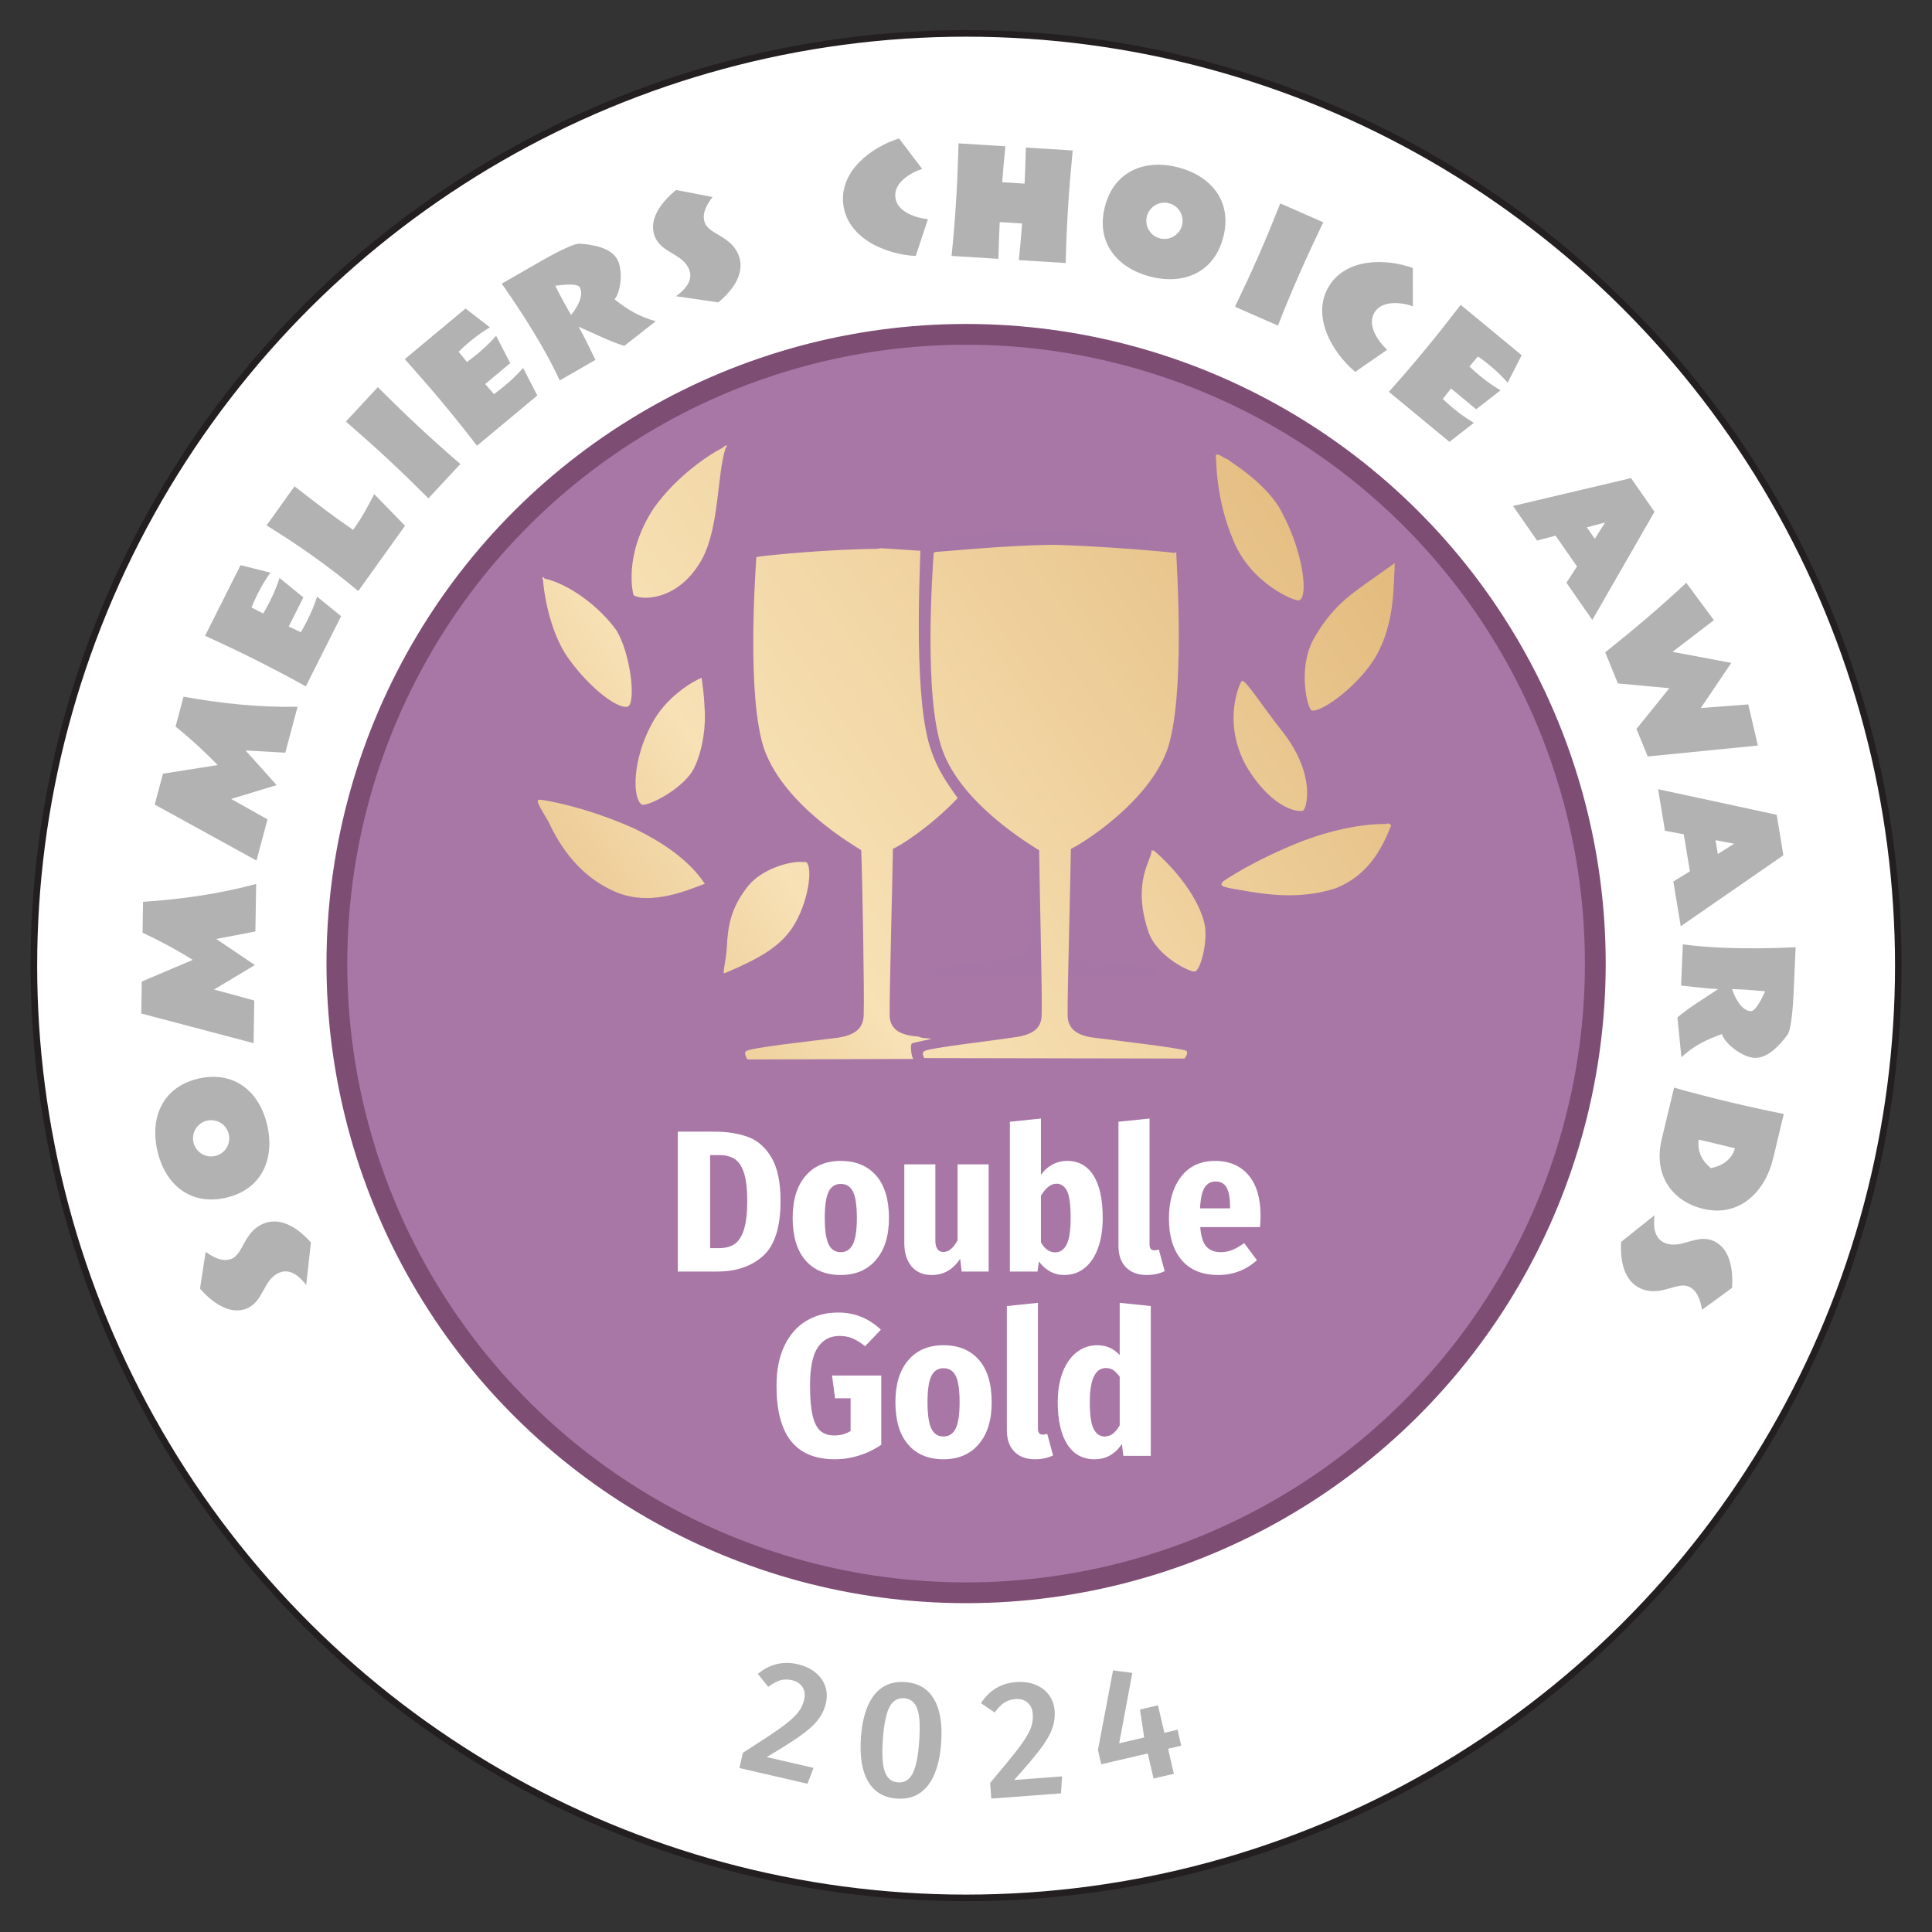 <?xml version="1.0" encoding="UTF-8" standalone="no"?>
<!DOCTYPE svg PUBLIC "-//W3C//DTD SVG 1.1//EN" "http://www.w3.org/Graphics/SVG/1.1/DTD/svg11.dtd">
<svg width="100%" height="100%" viewBox="0 0 306 306" version="1.1" xmlns="http://www.w3.org/2000/svg" xmlns:xlink="http://www.w3.org/1999/xlink" xml:space="preserve" xmlns:serif="http://www.serif.com/" style="fill-rule:evenodd;clip-rule:evenodd;stroke-miterlimit:10;">
    <rect x="0" y="0" width="306" height="306" fill="#333333" stroke="none"/>
    <g transform="matrix(1,0,0,1,-5518.22,-713.697)">
        <g transform="matrix(4.167,0,0,4.167,3946.36,0)">
            <g transform="matrix(0,-1,-1,0,413.936,172.544)">
                <path d="M-35.433,-35.434C-55.001,-35.434 -70.867,-19.571 -70.867,-0.001C-70.867,19.569 -55.001,35.433 -35.433,35.433C-15.863,35.433 0.001,19.569 0.001,-0.001C0.001,-19.571 -15.863,-35.434 -35.433,-35.434" style="fill:white;fill-rule:nonzero;"/>
            </g>
        </g>
        <g transform="matrix(4.167,0,0,4.167,3946.36,0)">
            <g transform="matrix(0,-1,-1,0,413.936,172.544)">
                <ellipse cx="-35.433" cy="-0.001" rx="35.434" ry="35.433" style="fill:none;stroke:rgb(35,31,32);stroke-width:0.25px;"/>
            </g>
        </g>
        <g transform="matrix(4.167,0,0,4.167,3946.36,0)">
            <g transform="matrix(-0.381,-0.925,0.925,-0.381,192.018,-13.588)">
                <path d="M-289.515,93.741C-288.892,93.523 -288.167,93.094 -288.167,92.344C-288.167,91.546 -288.941,91.201 -288.941,90.724C-288.941,90.349 -288.614,90.089 -288.324,89.907L-289.533,89.176C-290.126,89.375 -290.906,89.805 -290.906,90.53C-290.906,91.244 -290.12,91.522 -290.12,92.199C-290.12,92.652 -290.567,92.858 -290.942,92.961L-289.515,93.741Z" style="fill:rgb(178,178,178);fill-rule:nonzero;"/>
            </g>
        </g>
        <g transform="matrix(4.167,0,0,4.167,3946.36,0)">
            <g transform="matrix(-0.217,-0.976,0.976,-0.217,192.018,-13.588)">
                <path d="M-262.35,139.171C-262.35,137.787 -263.354,137.031 -264.672,137.031C-265.99,137.031 -266.999,137.787 -266.999,139.171C-266.999,140.556 -265.996,141.318 -264.672,141.318C-263.347,141.318 -262.35,140.556 -262.35,139.171ZM-263.982,139.129C-263.982,139.51 -264.291,139.818 -264.672,139.818C-265.052,139.818 -265.361,139.51 -265.361,139.129C-265.361,138.748 -265.052,138.44 -264.672,138.44C-264.291,138.44 -263.982,138.748 -263.982,139.129Z" style="fill:rgb(178,178,178);fill-rule:nonzero;"/>
            </g>
        </g>
        <g transform="matrix(4.167,0,0,4.167,3946.36,0)">
            <g transform="matrix(0.016,-1,1,0.016,192.018,-13.588)">
                <path d="M-215.285,198.379C-215.69,196.982 -215.913,195.537 -216.034,194.092L-217.207,194.092C-217.503,194.751 -217.836,195.398 -218.211,196.015L-219.063,194.092L-220.279,194.092L-221.337,198.379L-219.716,198.379L-219.323,196.843L-218.368,198.379L-217.401,196.897L-217.092,198.379L-215.285,198.379Z" style="fill:rgb(178,178,178);fill-rule:nonzero;"/>
            </g>
        </g>
        <g transform="matrix(4.167,0,0,4.167,3946.36,0)">
            <g transform="matrix(0.258,-0.966,0.966,0.258,192.018,-13.588)">
                <path d="M-153.869,244.521C-154.274,243.124 -154.498,241.679 -154.619,240.234L-155.792,240.234C-156.088,240.893 -156.421,241.54 -156.796,242.157L-157.648,240.234L-158.864,240.234L-159.922,244.521L-158.301,244.521L-157.908,242.985L-156.953,244.521L-155.986,243.039L-155.677,244.521L-153.869,244.521Z" style="fill:rgb(178,178,178);fill-rule:nonzero;"/>
            </g>
        </g>
        <g transform="matrix(4.167,0,0,4.167,3946.36,0)">
            <g transform="matrix(0.449,-0.893,0.893,0.449,192.018,-13.588)">
                <path d="M-96.842,267.592L-97.096,266.449L-100.101,266.449C-100.076,267.162 -100.058,267.876 -100.058,268.589C-100.058,269.303 -100.07,270.022 -100.101,270.736L-97.114,270.736L-96.86,269.587C-97.174,269.635 -97.489,269.659 -97.803,269.659C-97.984,269.659 -98.166,269.653 -98.347,269.641C-98.347,269.472 -98.359,269.303 -98.359,269.133L-97.12,269.133L-96.866,267.991C-97.18,268.039 -97.495,268.063 -97.809,268.063C-97.991,268.063 -98.172,268.057 -98.353,268.045C-98.353,267.876 -98.353,267.713 -98.347,267.543C-98.154,267.525 -97.96,267.519 -97.761,267.519C-97.452,267.519 -97.144,267.543 -96.842,267.592Z" style="fill:rgb(178,178,178);fill-rule:nonzero;"/>
            </g>
        </g>
        <g transform="matrix(4.167,0,0,4.167,3946.36,0)">
            <g transform="matrix(0.582,-0.813,0.813,0.582,192.018,-13.588)">
                <path d="M-49.513,280.737C-49.996,280.804 -50.456,280.876 -51.085,280.876C-51.085,280.634 -51.091,280.399 -51.091,280.157C-51.091,279.474 -51.061,278.784 -51.036,278.101L-52.862,278.101C-52.814,278.815 -52.784,279.528 -52.784,280.241C-52.784,280.955 -52.808,281.674 -52.862,282.388L-49.809,282.388L-49.513,280.737Z" style="fill:rgb(178,178,178);fill-rule:nonzero;"/>
            </g>
        </g>
        <g transform="matrix(4.167,0,0,4.167,3946.36,0)">
            <g transform="matrix(0.681,-0.732,0.732,0.681,192.018,-13.588)">
                <path d="M-10.196,286.394C-10.226,285.681 -10.238,284.961 -10.238,284.248C-10.238,283.534 -10.22,282.821 -10.196,282.107L-11.979,282.107C-11.955,282.821 -11.937,283.534 -11.937,284.248C-11.937,284.961 -11.955,285.681 -11.979,286.394L-10.196,286.394Z" style="fill:rgb(178,178,178);fill-rule:nonzero;"/>
            </g>
        </g>
        <g transform="matrix(4.167,0,0,4.167,3946.36,0)">
            <g transform="matrix(0.768,-0.64,0.64,0.768,192.018,-13.588)">
                <path d="M30.276,282.136L30.022,280.993L27.017,280.993C27.041,281.706 27.059,282.42 27.059,283.133C27.059,283.847 27.047,284.566 27.017,285.28L30.004,285.28L30.258,284.131C29.943,284.179 29.629,284.203 29.314,284.203C29.133,284.203 28.952,284.197 28.77,284.185C28.77,284.016 28.758,283.847 28.758,283.677L29.998,283.677L30.252,282.535C29.937,282.583 29.623,282.607 29.308,282.607C29.127,282.607 28.946,282.601 28.764,282.589C28.764,282.42 28.764,282.257 28.77,282.087C28.964,282.069 29.157,282.063 29.357,282.063C29.665,282.063 29.973,282.087 30.276,282.136Z" style="fill:rgb(178,178,178);fill-rule:nonzero;"/>
            </g>
        </g>
        <g transform="matrix(4.167,0,0,4.167,3946.36,0)">
            <g transform="matrix(0.867,-0.498,0.498,0.867,192.018,-13.588)">
                <path d="M84.061,275.586C83.608,275.132 83.354,274.679 83.118,274.086C83.517,273.929 83.965,273.24 83.965,272.811C83.965,272.291 83.408,271.843 83.009,271.583C82.798,271.45 81.782,271.432 81.492,271.432L79.696,271.432C79.781,272.369 79.835,273.312 79.835,274.256C79.835,274.745 79.817,275.235 79.775,275.719L81.341,275.719C81.371,275.253 81.413,274.776 81.413,274.304C81.788,274.806 82.127,275.338 82.556,275.804L84.061,275.586ZM82.199,273.028C82.199,273.397 81.667,273.675 81.389,273.778L81.389,273.421C81.389,273.119 81.407,272.817 81.419,272.514C81.583,272.581 82.199,272.829 82.199,273.028Z" style="fill:rgb(178,178,178);fill-rule:nonzero;"/>
            </g>
        </g>
        <g transform="matrix(4.167,0,0,4.167,3946.36,0)">
            <g transform="matrix(0.937,-0.348,0.348,0.937,192.018,-13.588)">
                <path d="M130.903,258.174C131.525,257.956 132.251,257.527 132.251,256.777C132.251,255.979 131.477,255.635 131.477,255.157C131.477,254.782 131.804,254.522 132.094,254.341L130.885,253.609C130.292,253.809 129.512,254.238 129.512,254.963C129.512,255.677 130.298,255.955 130.298,256.632C130.298,257.086 129.851,257.291 129.476,257.394L130.903,258.174Z" style="fill:rgb(178,178,178);fill-rule:nonzero;"/>
            </g>
        </g>
        <g transform="matrix(4.167,0,0,4.167,3946.36,0)">
            <g transform="matrix(0.994,-0.107,0.107,0.994,192.018,-13.588)">
                <path d="M198.575,215.734C198.116,215.637 197.433,215.329 197.433,214.773C197.433,214.216 198.098,213.908 198.563,213.811L197.813,212.566C196.719,212.783 195.437,213.557 195.437,214.809C195.437,216.121 196.828,216.895 197.965,217.076L198.575,215.734Z" style="fill:rgb(178,178,178);fill-rule:nonzero;"/>
            </g>
        </g>
        <g transform="matrix(4.167,0,0,4.167,3946.36,0)">
            <g transform="matrix(0.998,0.062,-0.062,0.998,192.018,-13.588)">
                <path d="M237.371,180.503C237.341,179.789 237.329,179.07 237.329,178.356C237.329,177.643 237.347,176.929 237.371,176.216L235.587,176.216C235.605,176.675 235.617,177.129 235.624,177.588L234.771,177.588C234.777,177.129 234.789,176.675 234.807,176.216L233.024,176.216C233.048,176.929 233.066,177.643 233.066,178.356C233.066,179.07 233.054,179.789 233.024,180.503L234.807,180.503C234.789,180.037 234.777,179.572 234.771,179.106L235.624,179.106C235.617,179.572 235.605,180.037 235.587,180.503L237.371,180.503Z" style="fill:rgb(178,178,178);fill-rule:nonzero;"/>
            </g>
        </g>
        <g transform="matrix(4.167,0,0,4.167,3946.36,0)">
            <g transform="matrix(0.966,0.257,-0.257,0.966,192.018,-13.588)">
                <path d="M273.861,127.857C273.861,126.472 272.857,125.717 271.539,125.717C270.221,125.717 269.212,126.472 269.212,127.857C269.212,129.242 270.215,130.003 271.539,130.003C272.864,130.003 273.861,129.242 273.861,127.857ZM272.229,127.815C272.229,128.196 271.92,128.504 271.539,128.504C271.158,128.504 270.85,128.196 270.85,127.815C270.85,127.434 271.158,127.125 271.539,127.125C271.92,127.125 272.229,127.434 272.229,127.815Z" style="fill:rgb(178,178,178);fill-rule:nonzero;"/>
            </g>
        </g>
        <g transform="matrix(4.167,0,0,4.167,3946.36,0)">
            <g transform="matrix(0.916,0.402,-0.402,0.916,192.018,-13.588)">
                <path d="M293.231,86.636C293.201,85.922 293.189,85.203 293.189,84.489C293.189,83.776 293.207,83.062 293.231,82.349L291.448,82.349C291.472,83.062 291.49,83.776 291.49,84.489C291.49,85.203 291.472,85.922 291.448,86.636L293.231,86.636Z" style="fill:rgb(178,178,178);fill-rule:nonzero;"/>
            </g>
        </g>
        <g transform="matrix(4.167,0,0,4.167,3946.36,0)">
            <g transform="matrix(0.858,0.514,-0.514,0.858,192.018,-13.588)">
                <path d="M305.88,47.709C305.421,47.613 304.738,47.304 304.738,46.748C304.738,46.192 305.403,45.883 305.868,45.787L305.119,44.541C304.024,44.759 302.742,45.533 302.742,46.784C302.742,48.096 304.133,48.87 305.27,49.052L305.88,47.709Z" style="fill:rgb(178,178,178);fill-rule:nonzero;"/>
            </g>
        </g>
        <g transform="matrix(4.167,0,0,4.167,3946.36,0)">
            <g transform="matrix(0.771,0.637,-0.637,0.771,192.018,-13.588)">
                <path d="M313.926,-0.733L313.672,-1.875L310.667,-1.875C310.691,-1.162 310.709,-0.448 310.709,0.265C310.709,0.978 310.697,1.698 310.667,2.411L313.654,2.411L313.908,1.263C313.594,1.311 313.279,1.335 312.965,1.335C312.783,1.335 312.602,1.329 312.421,1.317C312.421,1.148 312.408,0.978 312.408,0.809L313.648,0.809L313.902,-0.334C313.587,-0.285 313.273,-0.261 312.959,-0.261C312.777,-0.261 312.596,-0.267 312.415,-0.279C312.415,-0.448 312.415,-0.612 312.421,-0.781C312.614,-0.799 312.808,-0.805 313.007,-0.805C313.315,-0.805 313.624,-0.781 313.926,-0.733Z" style="fill:rgb(178,178,178);fill-rule:nonzero;"/>
            </g>
        </g>
        <g transform="matrix(4.167,0,0,4.167,3946.36,0)">
            <g transform="matrix(0.571,0.821,-0.821,0.571,192.018,-13.588)">
                <path d="M311.399,-82.719L309.373,-87.006L307.813,-87.006L306.121,-82.719L307.723,-82.719L307.971,-83.402L309.398,-83.402L309.676,-82.719L311.399,-82.719ZM308.92,-84.557L308.388,-84.557L308.636,-85.234L308.92,-84.557Z" style="fill:rgb(178,178,178);fill-rule:nonzero;"/>
            </g>
        </g>
        <g transform="matrix(4.167,0,0,4.167,3946.36,0)">
            <g transform="matrix(0.378,0.926,-0.926,0.378,192.018,-13.588)">
                <path d="M292.578,-152.72L290.994,-152.974L290.438,-151.251L289.289,-152.974L288.055,-151.064L287.535,-152.974L285.824,-152.539C286.308,-151.275 286.725,-149.988 287.106,-148.688L288.382,-148.688L289.289,-150.429L290.25,-148.688L291.381,-148.688L292.578,-152.72Z" style="fill:rgb(178,178,178);fill-rule:nonzero;"/>
            </g>
        </g>
        <g transform="matrix(4.167,0,0,4.167,3946.36,0)">
            <g transform="matrix(0.163,0.987,-0.987,0.163,192.018,-13.588)">
                <path d="M257.617,-209.818L255.592,-214.105L254.032,-214.105L252.339,-209.818L253.941,-209.818L254.189,-210.501L255.616,-210.501L255.894,-209.818L257.617,-209.818ZM255.138,-211.656L254.606,-211.656L254.854,-212.333L255.138,-211.656Z" style="fill:rgb(178,178,178);fill-rule:nonzero;"/>
            </g>
        </g>
        <g transform="matrix(4.167,0,0,4.167,3946.36,0)">
            <g transform="matrix(-0.044,0.999,-0.999,-0.044,192.018,-13.588)">
                <path d="M213.873,-258.776C213.419,-259.23 213.165,-259.683 212.929,-260.276C213.328,-260.433 213.776,-261.122 213.776,-261.551C213.776,-262.071 213.22,-262.519 212.821,-262.779C212.609,-262.912 211.593,-262.93 211.303,-262.93L209.507,-262.93C209.592,-261.993 209.646,-261.05 209.646,-260.106C209.646,-259.617 209.628,-259.127 209.586,-258.643L211.152,-258.643C211.182,-259.109 211.224,-259.586 211.224,-260.058C211.599,-259.556 211.938,-259.024 212.367,-258.559L213.873,-258.776ZM212.01,-261.334C212.01,-260.965 211.478,-260.687 211.2,-260.584L211.2,-260.941C211.2,-261.243 211.218,-261.545 211.23,-261.848C211.394,-261.781 212.01,-261.533 212.01,-261.334Z" style="fill:rgb(178,178,178);fill-rule:nonzero;"/>
            </g>
        </g>
        <g transform="matrix(4.167,0,0,4.167,3946.36,0)">
            <g transform="matrix(-0.233,0.973,-0.973,-0.233,192.018,-13.588)">
                <path d="M166.173,-296.667C166.173,-298.1 164.964,-298.802 163.694,-298.802L161.953,-298.802C161.983,-298.088 161.995,-297.375 161.995,-296.661C161.995,-295.948 161.983,-295.228 161.953,-294.515L163.967,-294.515C165.387,-294.515 166.173,-295.464 166.173,-296.667ZM164.601,-296.589C164.414,-296.196 164.106,-295.93 163.658,-295.887C163.652,-296.081 163.652,-296.274 163.652,-296.468L163.652,-296.728C163.652,-296.921 163.652,-297.109 163.658,-297.302C164.124,-297.272 164.408,-296.994 164.601,-296.589Z" style="fill:rgb(178,178,178);fill-rule:nonzero;"/>
            </g>
        </g>
        <g transform="matrix(4.167,0,0,4.167,3946.36,0)">
            <g transform="matrix(-0.387,0.922,-0.922,-0.387,192.018,-13.588)">
                <path d="M118.462,-317.421C119.084,-317.638 119.81,-318.067 119.81,-318.817C119.81,-319.615 119.036,-319.96 119.036,-320.438C119.036,-320.812 119.362,-321.072 119.653,-321.254L118.443,-321.985C117.851,-321.786 117.071,-321.357 117.071,-320.631C117.071,-319.918 117.857,-319.639 117.857,-318.962C117.857,-318.509 117.41,-318.303 117.035,-318.2L118.462,-317.421Z" style="fill:rgb(178,178,178);fill-rule:nonzero;"/>
            </g>
        </g>
        <g transform="matrix(4.167,0,0,4.167,3946.36,0)">
            <g transform="matrix(0,-1,-1,0,413.937,183.982)">
                <path d="M-23.916,-23.916C-37.124,-23.916 -47.832,-13.208 -47.832,0C-47.832,13.209 -37.124,23.916 -23.916,23.916C-10.708,23.916 0,13.209 0,0C0,-13.208 -10.708,-23.916 -23.916,-23.916" style="fill:rgb(168,119,166);fill-rule:nonzero;"/>
            </g>
        </g>
        <g transform="matrix(4.167,0,0,4.167,3946.36,0)">
            <g transform="matrix(0,-1,-1,0,413.937,183.982)">
                <circle cx="-23.916" cy="0" r="23.916" style="fill:none;stroke:rgb(126,77,116);stroke-width:0.79px;"/>
            </g>
        </g>
        <g transform="matrix(4.167,0,0,4.167,3946.36,0)">
            <g transform="matrix(0.974,0.225,-0.225,0.974,192.018,-13.588)">
                <path d="M265.917,193.31C266.204,193.31 266.453,193.363 266.662,193.469C266.872,193.574 267.031,193.718 267.141,193.9C267.251,194.082 267.306,194.285 267.306,194.509C267.306,194.75 267.254,194.982 267.151,195.204C267.047,195.426 266.875,195.672 266.634,195.943C266.393,196.213 266.04,196.571 265.574,197.015L267.401,197.015L267.313,197.655L264.655,197.655L264.655,197.059C265.196,196.509 265.584,196.102 265.819,195.838C266.053,195.574 266.22,195.347 266.32,195.159C266.419,194.971 266.469,194.775 266.469,194.572C266.469,194.378 266.413,194.226 266.301,194.116C266.189,194.006 266.04,193.951 265.853,193.951C265.689,193.951 265.544,193.986 265.419,194.055C265.294,194.125 265.164,194.24 265.029,194.401L264.534,194.008C264.893,193.543 265.354,193.31 265.917,193.31Z" style="fill:rgb(178,178,178);fill-rule:nonzero;"/>
            </g>
        </g>
        <g transform="matrix(4.167,0,0,4.167,3946.36,0)">
            <g transform="matrix(0.997,0.073,-0.073,0.997,192.018,-13.588)">
                <path d="M237.269,232.172C237.768,232.172 238.147,232.363 238.407,232.743C238.668,233.124 238.798,233.671 238.798,234.386C238.798,235.105 238.668,235.656 238.407,236.039C238.147,236.421 237.768,236.613 237.269,236.613C236.77,236.613 236.39,236.421 236.13,236.039C235.87,235.656 235.74,235.105 235.74,234.386C235.74,233.671 235.87,233.124 236.13,232.743C236.39,232.363 236.77,232.172 237.269,232.172ZM237.269,232.788C237.028,232.788 236.852,232.909 236.742,233.152C236.632,233.395 236.577,233.807 236.577,234.386C236.577,234.97 236.632,235.384 236.742,235.629C236.852,235.875 237.028,235.997 237.269,235.997C237.51,235.997 237.685,235.876 237.795,235.633C237.905,235.389 237.96,234.974 237.96,234.386C237.96,233.803 237.905,233.39 237.795,233.149C237.685,232.908 237.51,232.788 237.269,232.788Z" style="fill:rgb(178,178,178);fill-rule:nonzero;"/>
            </g>
        </g>
        <g transform="matrix(4.167,0,0,4.167,3946.36,0)">
            <g transform="matrix(0.997,-0.075,0.075,0.997,192.018,-13.588)">
                <path d="M204.553,264.934C204.84,264.934 205.089,264.987 205.298,265.093C205.507,265.199 205.667,265.343 205.777,265.524C205.887,265.706 205.942,265.909 205.942,266.133C205.942,266.374 205.89,266.606 205.786,266.828C205.683,267.05 205.51,267.296 205.269,267.567C205.028,267.838 204.675,268.195 204.21,268.639L206.037,268.639L205.948,269.28L203.29,269.28L203.29,268.684C203.831,268.134 204.219,267.727 204.454,267.462C204.689,267.198 204.856,266.972 204.955,266.784C205.055,266.595 205.104,266.4 205.104,266.197C205.104,266.002 205.048,265.85 204.936,265.74C204.824,265.63 204.675,265.575 204.489,265.575C204.324,265.575 204.179,265.61 204.055,265.68C203.93,265.75 203.8,265.865 203.664,266.026L203.17,265.632C203.529,265.167 203.99,264.934 204.553,264.934Z" style="fill:rgb(178,178,178);fill-rule:nonzero;"/>
            </g>
        </g>
        <g transform="matrix(4.167,0,0,4.167,3946.36,0)">
            <g transform="matrix(0.974,-0.226,0.226,0.974,192.018,-13.588)">
                <path d="M167.381,296.136L167.381,296.758L166.867,296.758L166.867,297.735L166.074,297.735L166.074,296.758L164.26,296.758L164.26,296.2L165.503,293.383L166.195,293.643L165.103,296.136L166.08,296.136L166.163,295.064L166.867,295.064L166.867,296.136L167.381,296.136Z" style="fill:rgb(178,178,178);fill-rule:nonzero;"/>
            </g>
        </g>
        <g transform="matrix(4.167,0,0,4.167,3946.36,0)">
            <g transform="matrix(1,0,0,1,192.018,-13.588)">
                <path d="M212.358,227.875C212.849,227.875 213.277,227.944 213.643,228.082C214.009,228.22 214.304,228.483 214.529,228.872C214.754,229.261 214.867,229.806 214.867,230.507C214.867,231.499 214.647,232.195 214.207,232.594C213.767,232.993 213.184,233.192 212.457,233.192L210.961,233.192L210.961,227.875L212.358,227.875ZM212.189,228.765L212.189,232.302L212.534,232.302C212.769,232.302 212.964,232.251 213.117,232.149C213.271,232.046 213.39,231.863 213.474,231.6C213.558,231.337 213.601,230.972 213.601,230.507C213.601,230.041 213.557,229.68 213.47,229.425C213.383,229.169 213.262,228.995 213.106,228.903C212.95,228.811 212.757,228.765 212.526,228.765L212.189,228.765Z" style="fill:white;fill-rule:nonzero;"/>
                <path d="M217.153,228.987C217.726,228.987 218.175,229.173 218.5,229.544C218.824,229.914 218.987,230.453 218.987,231.159C218.987,231.834 218.823,232.363 218.496,232.747C218.168,233.131 217.721,233.323 217.153,233.323C216.58,233.323 216.132,233.136 215.81,232.762C215.488,232.389 215.327,231.852 215.327,231.151C215.327,230.471 215.489,229.94 215.814,229.559C216.139,229.178 216.585,228.987 217.153,228.987ZM217.153,229.862C216.943,229.862 216.79,229.962 216.693,230.161C216.595,230.361 216.547,230.691 216.547,231.151C216.547,231.622 216.595,231.957 216.693,232.156C216.79,232.356 216.943,232.456 217.153,232.456C217.363,232.456 217.517,232.354 217.617,232.152C217.717,231.95 217.767,231.619 217.767,231.159C217.767,230.688 217.718,230.354 217.621,230.157C217.524,229.961 217.368,229.862 217.153,229.862Z" style="fill:white;fill-rule:nonzero;"/>
                <path d="M222.777,233.192L221.749,233.192L221.695,232.701C221.429,233.115 221.069,233.323 220.613,233.323C220.281,233.323 220.024,233.213 219.842,232.993C219.661,232.773 219.57,232.476 219.57,232.103L219.57,229.118L220.751,229.118L220.751,232.01C220.751,232.302 220.854,232.448 221.058,232.448C221.258,232.448 221.437,232.299 221.595,232.003L221.595,229.118L222.777,229.118L222.777,233.192Z" style="fill:white;fill-rule:nonzero;"/>
                <path d="M225.762,228.987C226.196,228.987 226.53,229.173 226.763,229.544C226.996,229.914 227.112,230.453 227.112,231.159C227.112,231.588 227.053,231.967 226.936,232.294C226.818,232.622 226.649,232.875 226.429,233.054C226.209,233.233 225.948,233.323 225.647,233.323C225.452,233.323 225.273,233.278 225.109,233.188C224.946,233.099 224.805,232.972 224.687,232.808L224.634,233.192L223.583,233.192L223.583,227.499L224.764,227.376L224.764,229.517C224.877,229.353 225.02,229.224 225.194,229.129C225.368,229.035 225.557,228.987 225.762,228.987ZM225.301,232.463C225.491,232.463 225.636,232.365 225.739,232.168C225.841,231.971 225.892,231.635 225.892,231.159C225.892,230.652 225.846,230.308 225.754,230.127C225.662,229.945 225.529,229.854 225.355,229.854C225.242,229.854 225.136,229.895 225.037,229.977C224.937,230.059 224.846,230.172 224.764,230.315L224.764,232.08C224.907,232.335 225.086,232.463 225.301,232.463Z" style="fill:white;fill-rule:nonzero;"/>
                <path d="M228.785,233.323C228.447,233.323 228.184,233.225 227.994,233.031C227.805,232.837 227.71,232.565 227.71,232.218L227.71,227.499L228.892,227.376L228.892,232.164C228.892,232.312 228.953,232.386 229.076,232.386C229.127,232.386 229.184,232.376 229.245,232.356L229.468,233.177C229.263,233.274 229.035,233.323 228.785,233.323Z" style="fill:white;fill-rule:nonzero;"/>
                <path d="M233.112,231.074C233.112,231.238 233.104,231.381 233.089,231.504L230.818,231.504C230.848,231.862 230.928,232.11 231.056,232.248C231.184,232.386 231.365,232.456 231.6,232.456C231.754,232.456 231.9,232.427 232.038,232.371C232.176,232.315 232.327,232.228 232.49,232.11L232.974,232.762C232.554,233.136 232.066,233.323 231.508,233.323C230.895,233.323 230.428,233.132 230.108,232.751C229.788,232.37 229.629,231.844 229.629,231.174C229.629,230.519 229.782,229.991 230.089,229.59C230.396,229.188 230.828,228.987 231.386,228.987C231.923,228.987 232.345,229.168 232.652,229.528C232.959,229.889 233.112,230.404 233.112,231.074ZM231.953,230.737C231.953,230.415 231.911,230.173 231.827,230.012C231.742,229.851 231.6,229.77 231.401,229.77C231.222,229.77 231.084,229.845 230.987,229.996C230.889,230.147 230.831,230.412 230.81,230.79L231.953,230.79L231.953,230.737Z" style="fill:white;fill-rule:nonzero;"/>
                <path d="M217.053,234.75C217.677,234.75 218.22,234.967 218.68,235.402L218.082,236.031C217.908,235.893 217.748,235.793 217.602,235.732C217.456,235.67 217.291,235.64 217.107,235.64C216.749,235.64 216.473,235.787 216.278,236.081C216.084,236.375 215.987,236.86 215.987,237.535C215.987,238.021 216.02,238.401 216.087,238.674C216.153,238.948 216.253,239.141 216.386,239.254C216.519,239.366 216.695,239.422 216.915,239.422C217.145,239.422 217.35,239.366 217.529,239.254L217.529,238.011L216.938,238.011L216.823,237.144L218.695,237.144L218.695,239.775C218.445,239.949 218.166,240.085 217.859,240.182C217.552,240.279 217.245,240.328 216.938,240.328C216.186,240.328 215.628,240.096 215.262,239.633C214.896,239.171 214.713,238.471 214.713,237.535C214.713,236.931 214.815,236.42 215.02,236C215.225,235.581 215.503,235.268 215.856,235.06C216.209,234.853 216.608,234.75 217.053,234.75Z" style="fill:white;fill-rule:nonzero;"/>
                <path d="M221.059,235.993C221.632,235.993 222.08,236.178 222.405,236.549C222.73,236.92 222.892,237.458 222.892,238.164C222.892,238.839 222.729,239.369 222.401,239.752C222.074,240.136 221.626,240.328 221.059,240.328C220.486,240.328 220.038,240.141 219.716,239.768C219.394,239.394 219.232,238.857 219.232,238.156C219.232,237.476 219.395,236.945 219.72,236.564C220.045,236.183 220.491,235.993 221.059,235.993ZM221.059,236.867C220.849,236.867 220.695,236.967 220.598,237.167C220.501,237.366 220.452,237.696 220.452,238.156C220.452,238.627 220.501,238.962 220.598,239.162C220.695,239.361 220.849,239.461 221.059,239.461C221.268,239.461 221.423,239.36 221.523,239.158C221.623,238.956 221.672,238.625 221.672,238.164C221.672,237.694 221.624,237.36 221.527,237.163C221.43,236.966 221.273,236.867 221.059,236.867Z" style="fill:white;fill-rule:nonzero;"/>
                <path d="M224.542,240.328C224.205,240.328 223.941,240.231 223.752,240.036C223.563,239.842 223.468,239.571 223.468,239.223L223.468,234.504L224.65,234.381L224.65,239.169C224.65,239.318 224.711,239.392 224.834,239.392C224.885,239.392 224.941,239.382 225.003,239.361L225.225,240.182C225.02,240.279 224.793,240.328 224.542,240.328Z" style="fill:white;fill-rule:nonzero;"/>
                <path d="M228.939,234.504L228.939,240.197L227.895,240.197L227.841,239.745C227.581,240.134 227.235,240.328 226.806,240.328C226.35,240.328 226.003,240.137 225.762,239.756C225.522,239.375 225.402,238.842 225.402,238.156C225.402,237.727 225.464,237.348 225.589,237.021C225.715,236.694 225.891,236.44 226.119,236.261C226.347,236.082 226.609,235.993 226.905,235.993C227.248,235.993 227.532,236.118 227.757,236.369L227.757,234.381L228.939,234.504ZM227.182,239.461C227.299,239.461 227.404,239.426 227.496,239.357C227.588,239.288 227.675,239.182 227.757,239.039L227.757,237.19C227.675,237.077 227.595,236.994 227.515,236.94C227.436,236.887 227.343,236.86 227.235,236.86C226.826,236.86 226.621,237.292 226.621,238.156C226.621,238.642 226.67,238.981 226.767,239.173C226.864,239.365 227.003,239.461 227.182,239.461Z" style="fill:white;fill-rule:nonzero;"/>
            </g>
        </g>
        <g transform="matrix(4.167,0,0,4.167,3946.36,0)">
            <g transform="matrix(1,0,0,1,418.212,192.172)">
                <path d="M0,15.545C-0.767,15.453 -0.934,15.123 -0.934,14.699C-0.934,14.275 -0.853,10.16 -0.824,9.342C-0.539,9.213 1.672,7.863 2.35,6.056C2.997,4.328 2.666,-0.053 2.635,-0.442C2.633,-0.46 2.623,-0.471 2.606,-0.473C2.346,-0.497 0.212,-0.696 -1.351,-0.696L-1.354,-0.696C-2.916,-0.696 -5.049,-0.497 -5.31,-0.473C-5.327,-0.471 -5.337,-0.46 -5.339,-0.442C-5.369,-0.053 -5.701,4.328 -5.054,6.056C-4.376,7.863 -2.165,9.213 -1.881,9.342C-1.853,10.16 -1.77,14.275 -1.77,14.699C-1.77,15.123 -1.937,15.453 -2.704,15.545C-3.604,15.652 -5.488,15.863 -5.646,15.97C-5.764,16.049 -5.646,16.241 -5.646,16.241L2.943,16.241C2.943,16.241 3.071,16.03 2.943,15.97C2.781,15.895 0.899,15.652 0,15.545" style="fill:rgb(166,119,166);fill-rule:nonzero;"/>
            </g>
        </g>
        <g transform="matrix(4.167,0,0,4.167,3946.36,0)">
            <g transform="matrix(59.189,-41.967,-41.967,-59.189,369.012,231.279)">
                <path d="M0.743,0.199C0.737,0.2 0.716,0.201 0.696,0.194C0.668,0.183 0.661,0.163 0.661,0.163C0.662,0.159 0.678,0.146 0.702,0.158C0.719,0.167 0.733,0.189 0.745,0.198C0.746,0.198 0.746,0.198 0.746,0.199C0.745,0.199 0.745,0.199 0.743,0.199ZM0.952,0.046C0.951,0.044 0.939,0.028 0.934,0.005C0.928,-0.019 0.942,-0.041 0.944,-0.041C0.949,-0.042 0.96,-0.022 0.963,0.001C0.966,0.018 0.956,0.04 0.956,0.041C0.954,0.044 0.954,0.046 0.953,0.046C0.953,0.047 0.952,0.046 0.952,0.046ZM0.856,0.057C0.836,0.071 0.806,0.088 0.803,0.09C0.803,0.09 0.802,0.09 0.802,0.09C0.798,0.085 0.754,0.032 0.746,0.003C0.738,-0.026 0.755,-0.064 0.757,-0.069C0.75,-0.079 0.713,-0.134 0.709,-0.139C0.705,-0.145 0.7,-0.147 0.689,-0.141C0.677,-0.135 0.65,-0.12 0.647,-0.12C0.645,-0.12 0.645,-0.123 0.645,-0.123L0.756,-0.202C0.756,-0.202 0.76,-0.201 0.759,-0.199C0.757,-0.196 0.735,-0.176 0.724,-0.166C0.715,-0.158 0.716,-0.152 0.72,-0.147C0.724,-0.141 0.763,-0.089 0.771,-0.078C0.776,-0.079 0.817,-0.082 0.842,-0.065C0.866,-0.048 0.902,0.011 0.906,0.017C0.906,0.017 0.906,0.017 0.905,0.017C0.902,0.02 0.876,0.042 0.856,0.057L0.856,0.057ZM0.779,0.109C0.759,0.123 0.731,0.139 0.727,0.141C0.727,0.141 0.725,0.142 0.725,0.142C0.721,0.137 0.678,0.085 0.67,0.057C0.662,0.027 0.679,-0.01 0.681,-0.015C0.674,-0.026 0.637,-0.08 0.633,-0.085C0.629,-0.091 0.624,-0.093 0.614,-0.088C0.601,-0.081 0.574,-0.066 0.571,-0.066C0.569,-0.066 0.569,-0.07 0.569,-0.07L0.64,-0.12C0.64,-0.118 0.643,-0.113 0.644,-0.113C0.645,-0.113 0.649,-0.115 0.654,-0.117C0.652,-0.115 0.65,-0.114 0.649,-0.112C0.639,-0.104 0.64,-0.098 0.644,-0.093C0.648,-0.087 0.687,-0.035 0.695,-0.024C0.698,-0.025 0.718,-0.026 0.738,-0.022C0.738,-0.013 0.738,-0.004 0.741,0.006C0.748,0.032 0.788,0.083 0.797,0.095C0.792,0.099 0.786,0.104 0.781,0.108L0.779,0.109ZM0.996,-0.054C0.993,-0.054 0.987,-0.054 0.98,-0.054C0.966,-0.054 0.955,-0.054 0.938,-0.062C0.922,-0.07 0.914,-0.091 0.916,-0.092C0.921,-0.096 0.945,-0.095 0.96,-0.088C0.975,-0.081 0.985,-0.068 0.989,-0.063C0.993,-0.058 0.996,-0.054 0.996,-0.054C0.996,-0.054 0.996,-0.054 0.996,-0.054ZM0.627,0.197C0.625,0.194 0.614,0.174 0.614,0.156C0.614,0.136 0.62,0.118 0.625,0.117C0.63,0.117 0.642,0.139 0.643,0.153C0.643,0.168 0.637,0.187 0.628,0.197C0.628,0.197 0.628,0.198 0.628,0.198C0.627,0.198 0.627,0.198 0.627,0.197ZM0.665,0.107C0.661,0.108 0.644,0.11 0.629,0.102C0.611,0.093 0.599,0.077 0.601,0.071C0.603,0.068 0.625,0.065 0.635,0.071C0.644,0.076 0.653,0.086 0.657,0.093C0.661,0.099 0.664,0.105 0.665,0.107C0.665,0.107 0.666,0.107 0.665,0.107C0.665,0.107 0.665,0.107 0.665,0.107ZM0.895,-0.058C0.894,-0.058 0.874,-0.069 0.871,-0.096C0.869,-0.123 0.88,-0.132 0.882,-0.132C0.884,-0.132 0.898,-0.121 0.897,-0.093C0.896,-0.074 0.897,-0.059 0.895,-0.058C0.895,-0.058 0.895,-0.058 0.895,-0.058ZM0.556,0.092C0.554,0.081 0.552,0.062 0.562,0.044C0.572,0.025 0.593,0.021 0.604,0.018C0.604,0.018 0.604,0.018 0.604,0.02C0.604,0.033 0.599,0.048 0.59,0.064C0.575,0.089 0.56,0.103 0.56,0.103C0.557,0.106 0.557,0.104 0.556,0.092ZM0.873,-0.145C0.845,-0.138 0.826,-0.138 0.826,-0.138C0.823,-0.139 0.824,-0.14 0.832,-0.148C0.84,-0.156 0.853,-0.169 0.872,-0.175C0.892,-0.18 0.907,-0.17 0.915,-0.165C0.915,-0.165 0.915,-0.164 0.914,-0.163C0.913,-0.163 0.912,-0.162 0.912,-0.162C0.902,-0.155 0.888,-0.149 0.873,-0.145ZM0.805,-0.103C0.803,-0.107 0.787,-0.11 0.779,-0.137C0.775,-0.15 0.785,-0.168 0.787,-0.168C0.79,-0.169 0.803,-0.158 0.806,-0.149C0.811,-0.135 0.809,-0.116 0.806,-0.104C0.806,-0.104 0.805,-0.103 0.805,-0.103C0.805,-0.103 0.805,-0.103 0.805,-0.103ZM0.622,0.004C0.608,-0 0.601,-0.007 0.594,-0.016C0.59,-0.021 0.586,-0.024 0.585,-0.026C0.584,-0.026 0.589,-0.027 0.594,-0.028C0.6,-0.029 0.614,-0.032 0.626,-0.028C0.639,-0.024 0.654,-0.01 0.654,-0.004C0.654,-0.003 0.653,-0.003 0.652,-0.002C0.647,0.002 0.633,0.007 0.622,0.004Z" style="fill:url(#_Linear1);fill-rule:nonzero;"/>
            </g>
        </g>
    </g>
    <defs>
        <linearGradient id="_Linear1" x1="0" y1="0" x2="1" y2="0" gradientUnits="userSpaceOnUse" gradientTransform="matrix(1,-5.55112e-17,-5.55112e-17,-1,0,-0.001)"><stop offset="0" style="stop-color:rgb(226,199,162);stop-opacity:1"/><stop offset="0.01" style="stop-color:rgb(226,199,162);stop-opacity:1"/><stop offset="0.33" style="stop-color:rgb(210,158,73);stop-opacity:1"/><stop offset="0.56" style="stop-color:rgb(238,207,155);stop-opacity:1"/><stop offset="0.64" style="stop-color:rgb(247,225,181);stop-opacity:1"/><stop offset="0.75" style="stop-color:rgb(242,215,166);stop-opacity:1"/><stop offset="0.97" style="stop-color:rgb(229,190,131);stop-opacity:1"/><stop offset="1" style="stop-color:rgb(227,186,125);stop-opacity:1"/></linearGradient>
    </defs>
</svg>

